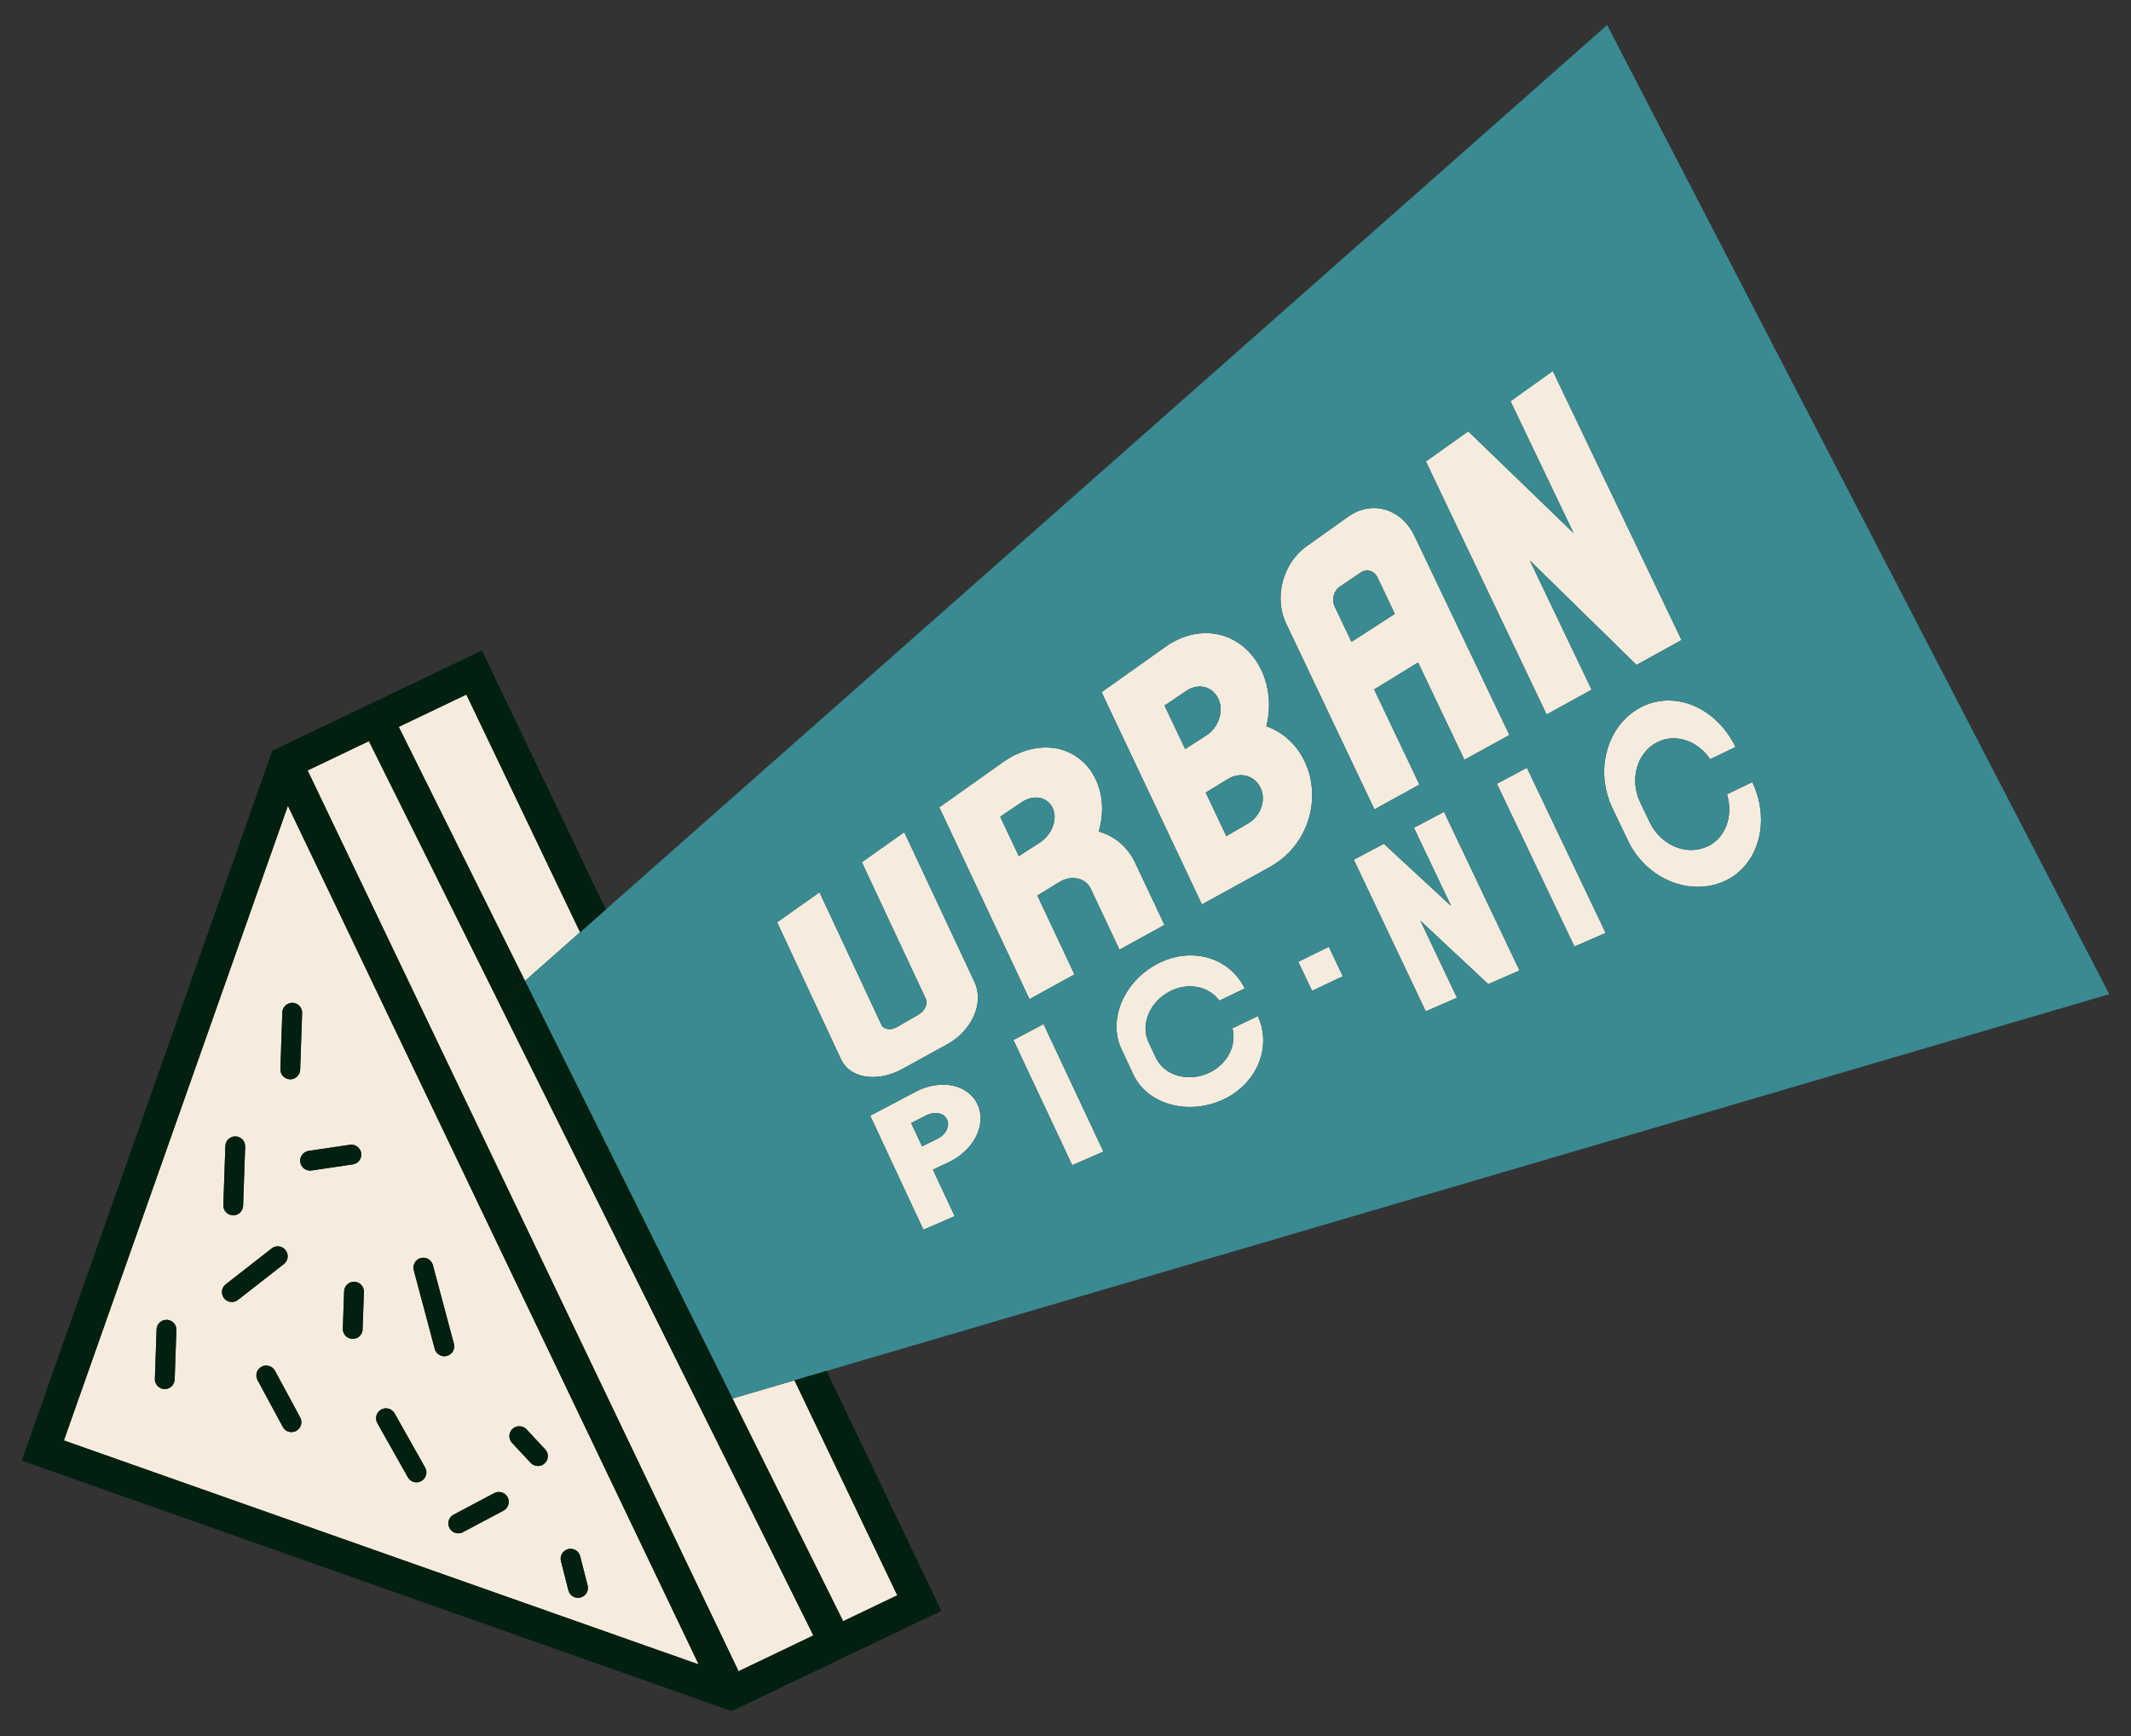 <svg xmlns="http://www.w3.org/2000/svg" id="uuid-1fab1598-a52c-49cf-a739-babe5d33c8d0" viewBox="0 0 500 407.423"><rect x="0" y="0" width="500" height="407.423" fill="#333333" stroke="none"/><polygon points="237.783 244.063 251.568 273.439 258.901 270.254 244.85 240.33 237.783 244.063" fill="#f6ecdd"></polygon><path d="m241.543,234.481l10.564-5.801-8.712-18.52.879-.538,4.271-2.617c2.844-1.739,6.161-1.03,7.398,1.597l6.331,13.445.397.822,10.554-5.811-2.022-4.28c-.066-.208-.142-.406-.236-.605l-.009-.019c-.094-.198-.198-.378-.312-.558l-4.327-9.165c-1.767-3.751-4.866-6.246-8.523-7.294.151-.529.293-1.058.397-1.588.009-.047.019-.085.028-.123.104-.51.179-1.021.236-1.54.009-.066.019-.142.028-.208.047-.501.085-1.011.094-1.521v-.198c0-.51-.009-1.039-.047-1.559-.151-1.899-.624-3.761-1.436-5.48-.803-1.71-1.871-3.137-3.146-4.271-1.739-1.578-3.827-2.589-6.123-3.024-3.931-.699-8.419.331-12.529,3.26l-14.91,10.573,8.466,18,12.69,27.023Zm-1.833-46.223c2.05-1.38,4.337-1.427,5.905-.302.633.444,1.143,1.087,1.465,1.89,1.087,2.636-.369,6.132-3.118,7.899l-4.923,3.175v-.009l-4.356-9.25,5.027-3.401Z" fill="#f6ecdd"></path><path d="m322.481,189.94l10.564-5.811-10.62-22.337,10.299-6.321,10.875,22.837,10.554-5.82-22.252-46.686c-3.071-6.444-10.006-8.504-15.487-4.601l-.019-.009-9.921,7.077c-5.48,3.902-7.606,11.953-4.743,17.981l20.749,43.691Zm-8.116-52.261l4.875-3.307c1.436-.973,3.222-.444,3.988,1.181l4.044,8.504-10.167,6.567-3.959-8.315c-.747-1.587-.208-3.666,1.219-4.63Z" fill="#f6ecdd"></path><path d="m211.676,250.885l10.564-5.802c5.83-3.203,8.712-9.741,6.425-14.608l-16.497-35.187-9.95,7.049v.009l14.976,31.993c.567,1.209-.17,2.882-1.653,3.751l-5.065,2.929c-1.484.86-3.137.605-3.685-.567l-14.513-31.058-9.94,7.049,15.014,32.182c2.069,4.45,8.485,5.461,14.324,2.258Z" fill="#f6ecdd"></path><path d="m227.417,256.639c-1.096-.935-2.466-1.578-4.006-1.88l.009-.01c-2.636-.519-5.726-.066-8.646,1.484l-10.592,5.603,4.989,10.696,7.493,16.063,7.332-3.184-5.102-10.923,3.619-1.701c1.172-.558,2.23-1.228,3.156-1.994.094-.066.17-.132.255-.208,1.493-1.285,2.646-2.806,3.345-4.422.539-1.257.822-2.551.803-3.836-.009-1.096-.246-2.164-.718-3.175-.472-.992-1.124-1.833-1.937-2.513Zm-7.483,10.621h-.009l-3.581,1.757-2.551-5.461,3.562-1.814c1.446-.737,2.995-.69,4.006-.009.369.246.661.586.85.983.728,1.54-.293,3.581-2.277,4.545Z" fill="#f6ecdd"></path><polygon points="197.834 380.464 210.533 374.379 210.032 373.33 186.41 323.933 171.868 328.204 197.834 380.464" fill="#f6ecdd"></polygon><polygon points="373.438 161.859 358.953 131.538 383.983 156.038 394.537 150.208 364.339 87.072 354.408 94.149 369.196 125.084 344.487 101.217 334.557 108.294 362.884 167.679 373.438 161.859" fill="#f6ecdd"></polygon><path d="m14.991,338.04l148.94,52.563-96.377-201.513L14.991,338.04Zm37.889-69.11c.047-1.286,1.124-2.287,2.403-2.24,1.287.046,2.287,1.124,2.24,2.403l-.481,13.875c-.047,1.256-1.077,2.249-2.325,2.249l.008-.008h-.085c-1.287-.047-2.287-1.124-2.24-2.404l.481-13.875Zm-11.899,54.813c-.047,1.256-1.078,2.248-2.326,2.248l.008-.008h-.085c-1.287-.046-2.287-1.124-2.24-2.403l.403-11.612c.047-1.287,1.124-2.256,2.403-2.241,1.287.047,2.287,1.124,2.24,2.404l-.403,11.612Zm13.418-18.193c-.69,0-1.38-.31-1.837-.892-.791-1.015-.612-2.473.403-3.263l10.783-8.419c1.015-.791,2.473-.612,3.264.403s.612,2.472-.403,3.263l-10.783,8.419c-.426.334-.93.489-1.426.489Zm15.1,30.247c-.349.194-.729.279-1.101.279v.008c-.829,0-1.628-.442-2.046-1.224l-5.922-10.969c-.612-1.132-.186-2.543.938-3.147,1.132-.612,2.542-.186,3.147.938l5.922,10.969c.612,1.132.186,2.543-.938,3.147Zm63.805,27.735c1.248-.317,2.512.435,2.829,1.682l1.744,6.868c.318,1.248-.434,2.512-1.682,2.829-.194.047-.388.07-.574.07-1.039,0-1.985-.698-2.256-1.752l-1.744-6.868c-.318-1.248.434-2.512,1.683-2.829Zm-13.046-28.208c.938-.876,2.411-.821,3.287.117l4.372,4.69c.876.938.822,2.411-.116,3.287-.45.419-1.015.628-1.589.628v-.008c-.62,0-1.24-.248-1.697-.737l-4.373-4.69c-.876-.938-.821-2.411.117-3.287Zm-1.155,16.039c.604,1.131.171,2.542-.961,3.147l-9.526,5.054c-.349.186-.721.272-1.086.272h-.007c-.838,0-1.636-.45-2.054-1.233-.605-1.131-.171-2.542.961-3.147l9.527-5.054c1.131-.604,2.543-.171,3.147.961Zm-20.379-56.123c1.24-.334,2.519.403,2.844,1.643l4.931,18.473c.333,1.24-.403,2.519-1.644,2.844-.201.055-.402.078-.604.078l.008.008c-1.031,0-1.969-.69-2.248-1.729l-4.93-18.472c-.334-1.241.402-2.519,1.643-2.845Zm-9.31,35.557c1.116-.628,2.535-.233,3.171.883l7.163,12.721c.628,1.116.233,2.535-.884,3.171-.357.201-.752.302-1.14.302-.813,0-1.604-.427-2.031-1.186l-7.162-12.721c-.628-1.116-.233-2.534.883-3.17Zm-4.333-18.829c-.047,1.256-1.078,2.248-2.326,2.248l.008-.008h-.085c-1.287-.046-2.287-1.124-2.24-2.403l.302-8.775c.046-1.287,1.147-2.271,2.403-2.241,1.287.047,2.287,1.124,2.241,2.404l-.302,8.775Zm-12.667-41.882l9.69-1.434c1.271-.179,2.449.69,2.643,1.961.186,1.271-.69,2.458-1.961,2.643l-9.69,1.434c-.116.016-.233.024-.341.024h-.008c-1.132,0-2.124-.83-2.294-1.985-.186-1.271.69-2.458,1.961-2.643Zm-1.527-32.348l-.457,13.309c-.047,1.256-1.077,2.249-2.325,2.249l.008-.008h-.085c-1.287-.047-2.287-1.124-2.24-2.404l.457-13.309c.047-1.287,1.132-2.256,2.403-2.241,1.287.047,2.287,1.124,2.24,2.404Z" fill="#f6ecdd"></path><polygon points="93.557 170.58 123.179 230.192 136.105 218.768 109.422 162.992 93.557 170.58" fill="#f6ecdd"></polygon><polygon points="72.175 180.803 173.286 392.2 173.295 392.2 190.841 383.8 86.565 173.925 72.175 180.803" fill="#f6ecdd"></polygon><path d="m307.769,184.62c-.208-2.031-.746-4.034-1.653-5.924-.888-1.88-2.05-3.487-3.411-4.8-1.625-1.588-3.524-2.75-5.584-3.458l.009-.009c.576-2.344.765-4.781.501-7.191-.227-2.06-.775-4.082-1.672-5.972-.888-1.871-2.041-3.468-3.392-4.753-1.833-1.776-4.025-2.976-6.378-3.553-4.063-.973-8.636-.094-12.746,2.835l-5.036,3.581-9.94,7.058,9.42,19.927,4.705,9.95,9.411,19.937,10.564-5.811,5.348-2.948c1.71-.945,3.241-2.116,4.535-3.468.123-.123.236-.236.359-.368,2.088-2.287,3.581-5.036,4.394-7.975.614-2.287.822-4.677.567-7.058Zm-29.697-8.834l-4.828-10.205,5.102-3.458c2.041-1.379,4.384-1.313,6.038-.028.652.51,1.209,1.228,1.578,2.107,1.209,2.901-.151,6.595-2.891,8.362l-4.998,3.222Zm14.778,17.452l-5.121,2.976-4.828-10.214,5.225-3.194c2.098-1.285,4.488-1.134,6.161.189.661.529,1.219,1.257,1.587,2.135,1.209,2.891-.208,6.472-3.024,8.107Z" fill="#f6ecdd"></path><polygon points="351.215 183.931 369.413 222.142 376.736 218.938 358.264 180.18 351.215 183.931" fill="#f6ecdd"></polygon><polygon points="304.614 225.713 307.845 232.526 315.064 229.115 311.785 222.179 304.614 225.713" fill="#f6ecdd"></polygon><path d="m289.174,241.313c1.049,4.054-1.228,8.523-5.584,10.498-4.876,2.211-10.413.595-12.387-3.591l-1.71-3.628c-1.975-4.186.284-9.553,5.046-11.981,2.381-1.209,4.932-1.436,7.172-.803,1.758.501,3.307,1.54,4.394,3.024l5.943-2.863c-1.758-3.657-4.923-6.161-8.636-7.209-3.713-1.039-7.965-.624-11.896,1.455-7.871,4.167-11.622,13.124-8.381,20.012l2.797,5.962c3.25,6.888,12.501,9.581,20.674,6.028,8.164-3.553,11.953-12.378,8.513-19.757l-5.943,2.853Z" fill="#f6ecdd"></path><path d="m411.148,183.534l-5.943,2.872c1.559,5.064-.331,10.308-4.677,12.293l-.009-.019c-4.866,2.221-10.885-.34-13.446-5.716l-2.22-4.639c-2.57-5.376-.794-11.698,3.968-14.135,2.372-1.219,5.055-1.2,7.483-.18,1.909.803,3.657,2.23,4.961,4.158l5.943-2.854c-2.239-4.64-5.849-8.022-9.874-9.723-4.035-1.672-8.485-1.654-12.416.435-7.871,4.186-10.819,14.75-6.595,23.603l3.656,7.663c4.224,8.853,14.277,13.134,22.45,9.571,8.145-3.562,11.14-13.993,6.718-23.329Z" fill="#f6ecdd"></path><polygon points="331.75 194.258 340.472 212.608 324.692 198.01 317.634 201.751 334.528 237.344 341.861 234.151 333.272 216.075 349.193 230.957 356.525 227.754 338.809 190.517 331.75 194.258" fill="#f6ecdd"></polygon><path d="m377.08,5.872l-234.94,207.57-6.03,5.33-12.93,11.42,48.69,98.01,14.54-4.27,7.53-2.21,300.96-88.41L377.08,5.872Zm-32.59,95.35l24.71,23.86-14.79-30.93,9.93-7.08,30.2,63.14-10.56,5.83-25.03-24.5,14.49,30.32-10.56,5.82-28.32-59.39,9.93-7.07Zm-38.02,27.05l9.93-7.08.02.01c5.48-3.9,12.41-1.84,15.48,4.6l22.25,46.69-10.55,5.82-10.88-22.84-10.3,6.32,10.62,22.34-10.56,5.81-20.75-43.69c-2.86-6.03-.74-14.08,4.74-17.98Zm-71.17,50.61c4.11-2.93,8.6-3.96,12.53-3.26,2.29.44,4.38,1.45,6.12,3.03,1.28,1.13,2.34,2.56,3.15,4.27.81,1.72,1.28,3.58,1.43,5.48.04.52.05,1.05.05,1.56v.2c-.01.51-.05,1.02-.1,1.52,0,.06-.01.14-.02.2-.06.52-.14,1.03-.24,1.55-.01.03-.02.07-.03.12-.1.53-.24,1.06-.39,1.59,3.65,1.04,6.75,3.54,8.52,7.29l4.33,9.16c.11.18.21.36.31.56l.01.02c.09.2.17.4.23.61l2.02,4.28-10.55,5.81-.4-.82-6.33-13.45c-1.23-2.63-4.55-3.34-7.4-1.6l-4.27,2.62-.87.54,8.71,18.52-10.57,5.8-12.69-27.02-8.46-18,14.91-10.58Zm-37.95,69.74l-15.01-32.18,9.94-7.05,14.51,31.06c.55,1.17,2.2,1.43,3.69.57l5.06-2.93c1.48-.87,2.22-2.54,1.65-3.75l-14.97-32,9.95-7.05,16.49,35.18c2.29,4.87-.59,11.41-6.42,14.61l-10.56,5.8c-5.84,3.21-12.26,2.19-14.33-2.26Zm31.92,17.54c-.7,1.62-1.85,3.14-3.35,4.42-.08.08-.16.15-.25.21-.93.77-1.98,1.44-3.16,1.99l-3.62,1.71,5.11,10.92-7.34,3.18-7.49-16.06-4.99-10.7,10.6-5.6c2.91-1.55,6-2,8.64-1.48l-.01.01c1.54.3,2.91.94,4.01,1.88.81.68,1.46,1.52,1.93,2.51.48,1.01.71,2.08.72,3.18.02,1.28-.26,2.57-.8,3.83Zm22.3,7.28l-13.79-29.38,7.07-3.73,14.05,29.92-7.33,3.19Zm35.03-15.22c-8.17,3.55-17.42.85-20.67-6.03l-2.8-5.97c-3.24-6.88.51-15.84,8.38-20.01,3.94-2.08,8.19-2.49,11.9-1.45,3.71,1.05,6.88,3.55,8.64,7.21l-5.95,2.86c-1.08-1.48-2.63-2.52-4.39-3.02-2.24-.64-4.79-.41-7.17.8-4.76,2.43-7.02,7.79-5.05,11.98l1.71,3.63c1.98,4.18,7.51,5.8,12.39,3.59,4.36-1.98,6.63-6.45,5.58-10.5l5.95-2.85c3.44,7.38-.35,16.2-8.52,19.76Zm15.85-58.2c-1.29,1.35-2.83,2.52-4.54,3.47l-5.34,2.95-10.57,5.81-9.41-19.94-4.7-9.95-9.42-19.93,9.94-7.06,5.03-3.58c4.11-2.93,8.69-3.8,12.75-2.83,2.35.58,4.54,1.78,6.38,3.55,1.35,1.29,2.5,2.88,3.39,4.75.9,1.89,1.44,3.92,1.67,5.98.27,2.41.08,4.84-.5,7.19l-.01.01c2.06.7,3.96,1.87,5.58,3.45,1.37,1.32,2.53,2.92,3.42,4.8.9,1.89,1.44,3.9,1.65,5.93.25,2.38.05,4.77-.57,7.06-.81,2.94-2.3,5.69-4.39,7.97-.12.13-.24.25-.36.37Zm5.4,32.5l-3.24-6.81,7.18-3.53,3.27,6.93-7.21,3.41Zm41.34-1.56l-15.92-14.89,8.59,18.08-7.33,3.19-16.9-35.59,7.06-3.74,15.78,14.6-8.72-18.35,7.06-3.75,17.72,37.24-7.34,3.21Zm20.22-8.82l-18.2-38.21,7.05-3.75,18.48,38.76-7.33,3.2Zm35.02-15.28c-8.17,3.56-18.23-.72-22.45-9.57l-3.66-7.66c-4.22-8.86-1.27-19.42,6.6-23.61,3.93-2.08,8.38-2.1,12.41-.43,4.03,1.7,7.64,5.08,9.88,9.72l-5.95,2.86c-1.3-1.93-3.05-3.36-4.96-4.16-2.42-1.02-5.11-1.04-7.48.18-4.76,2.44-6.54,8.76-3.97,14.13l2.22,4.64c2.56,5.38,8.58,7.94,13.45,5.72l.01.02c4.34-1.99,6.23-7.23,4.67-12.3l5.95-2.87c4.42,9.34,1.42,19.77-6.72,23.33Z" fill="#3a8a92"></path><path d="m294.286,182.995c-1.672-1.323-4.063-1.474-6.161-.189l-5.225,3.194,4.828,10.214,5.121-2.976c2.816-1.635,4.233-5.216,3.024-8.107-.368-.879-.926-1.606-1.587-2.135Z" fill="#3a8a92"></path><path d="m221.361,261.732c-1.011-.68-2.561-.728-4.006.009l-3.562,1.814,2.551,5.461,3.581-1.757h.009c1.984-.964,3.005-3.005,2.277-4.545-.189-.397-.482-.737-.85-.983Z" fill="#3a8a92"></path><path d="m285.962,164.202c-.369-.879-.926-1.597-1.578-2.107-1.653-1.285-3.997-1.351-6.038.028l-5.102,3.458,4.828,10.205,4.998-3.222c2.74-1.767,4.101-5.461,2.891-8.362Z" fill="#3a8a92"></path><path d="m239.039,200.92l4.923-3.175c2.75-1.767,4.205-5.263,3.118-7.899-.321-.803-.831-1.446-1.465-1.89-1.568-1.124-3.855-1.077-5.905.302l-5.027,3.401,4.356,9.25v.009Z" fill="#3a8a92"></path><path d="m317.105,150.624l10.167-6.567-4.044-8.504c-.765-1.625-2.551-2.154-3.988-1.181l-4.875,3.307c-1.427.964-1.965,3.042-1.219,4.63l3.959,8.315Z" fill="#3a8a92"></path><path d="m210.032,373.33l.501,1.049-12.699,6.085-25.965-52.261-6.869,2.022-46.507-95.895,4.687-4.138-29.622-59.612,15.864-7.587,26.683,55.776,6.038-5.329-29.074-60.784-3.713,1.776-40.526,19.379-3.496,1.672-1.446.69L5.098,342.764l166.59,58.79,4.951-2.362,5.877-2.816,26.031-12.453,12.331-5.896-.633-1.313-3.345-6.992-22.96-48-7.531,2.211,23.622,49.398ZM14.991,338.04l52.563-148.95,96.377,201.513L14.991,338.04Zm158.304,54.16h-.009l-101.111-211.396,14.39-6.879,104.276,209.875-17.546,8.4Z" fill="#012010"></path><polygon points="118.493 234.33 164.999 330.225 171.868 328.204 123.179 230.192 118.493 234.33" fill="#012010"></polygon><path d="m39.144,309.727c-1.279-.015-2.356.954-2.403,2.241l-.403,11.612c-.047,1.278.953,2.357,2.24,2.403h.085l-.008.008c1.248,0,2.279-.992,2.326-2.248l.403-11.612c.047-1.279-.953-2.357-2.24-2.404Z" fill="#012010"></path><path d="m67.012,293.379c-.791-1.015-2.248-1.194-3.264-.403l-10.783,8.419c-1.016.79-1.194,2.248-.403,3.263.457.582,1.147.892,1.837.892.496,0,1-.155,1.426-.489l10.783-8.419c1.015-.791,1.194-2.248.403-3.263Z" fill="#012010"></path><path d="m54.64,285.208h.085l-.008.008c1.248,0,2.279-.993,2.325-2.249l.481-13.875c.047-1.278-.953-2.357-2.24-2.403-1.279-.047-2.357.954-2.403,2.24l-.481,13.875c-.047,1.279.953,2.357,2.24,2.404Z" fill="#012010"></path><path d="m70.453,272.728c.171,1.155,1.163,1.985,2.294,1.985h.008c.109,0,.225-.008.341-.024l9.69-1.434c1.271-.186,2.148-1.372,1.961-2.643-.194-1.271-1.372-2.14-2.643-1.961l-9.69,1.434c-1.271.186-2.147,1.372-1.961,2.643Z" fill="#012010"></path><path d="m66.244,237.574l-.457,13.309c-.047,1.279.953,2.357,2.24,2.404h.085l-.008.008c1.248,0,2.279-.993,2.325-2.249l.457-13.309c.047-1.279-.953-2.357-2.24-2.404-1.271-.015-2.357.954-2.403,2.241Z" fill="#012010"></path><path d="m83.143,300.789c-1.255-.031-2.356.954-2.403,2.241l-.302,8.775c-.047,1.278.953,2.357,2.24,2.403h.085l-.008.008c1.248,0,2.279-.992,2.326-2.248l.302-8.775c.046-1.279-.954-2.357-2.241-2.404Z" fill="#012010"></path><path d="m102.011,316.556c.279,1.039,1.217,1.729,2.248,1.729l-.008-.008c.202,0,.403-.023.604-.078,1.241-.326,1.977-1.604,1.644-2.844l-4.931-18.473c-.325-1.24-1.604-1.977-2.844-1.643-1.241.326-1.977,1.604-1.643,2.845l4.93,18.472Z" fill="#012010"></path><path d="m64.515,321.68c-.605-1.124-2.015-1.55-3.147-.938-1.124.604-1.55,2.015-.938,3.147l5.922,10.969c.419.783,1.217,1.224,2.046,1.224v-.008c.372,0,.752-.085,1.101-.279,1.124-.604,1.55-2.015.938-3.147l-5.922-10.969Z" fill="#012010"></path><path d="m95.693,346.687c.427.759,1.217,1.186,2.031,1.186.388,0,.783-.101,1.14-.302,1.116-.636,1.512-2.054.884-3.171l-7.163-12.721c-.636-1.116-2.054-1.511-3.171-.883-1.116.636-1.511,2.054-.883,3.17l7.162,12.721Z" fill="#012010"></path><path d="m105.468,358.601c.418.783,1.217,1.233,2.054,1.233h.007c.365,0,.737-.085,1.086-.272l9.526-5.054c1.132-.605,1.566-2.016.961-3.147-.604-1.132-2.016-1.566-3.147-.961l-9.527,5.054c-1.131.605-1.566,2.016-.961,3.147Z" fill="#012010"></path><path d="m124.514,343.299c.457.489,1.077.737,1.697.737v.008c.574,0,1.139-.209,1.589-.628.938-.876.992-2.349.116-3.287l-4.372-4.69c-.876-.938-2.349-.993-3.287-.117-.938.876-.993,2.349-.117,3.287l4.373,4.69Z" fill="#012010"></path><path d="m133.366,373.229c.271,1.054,1.217,1.752,2.256,1.752.186,0,.38-.024.574-.07,1.248-.317,2-1.581,1.682-2.829l-1.744-6.868c-.318-1.248-1.581-2-2.829-1.682-1.249.318-2,1.581-1.683,2.829l1.744,6.868Z" fill="#012010"></path></svg>